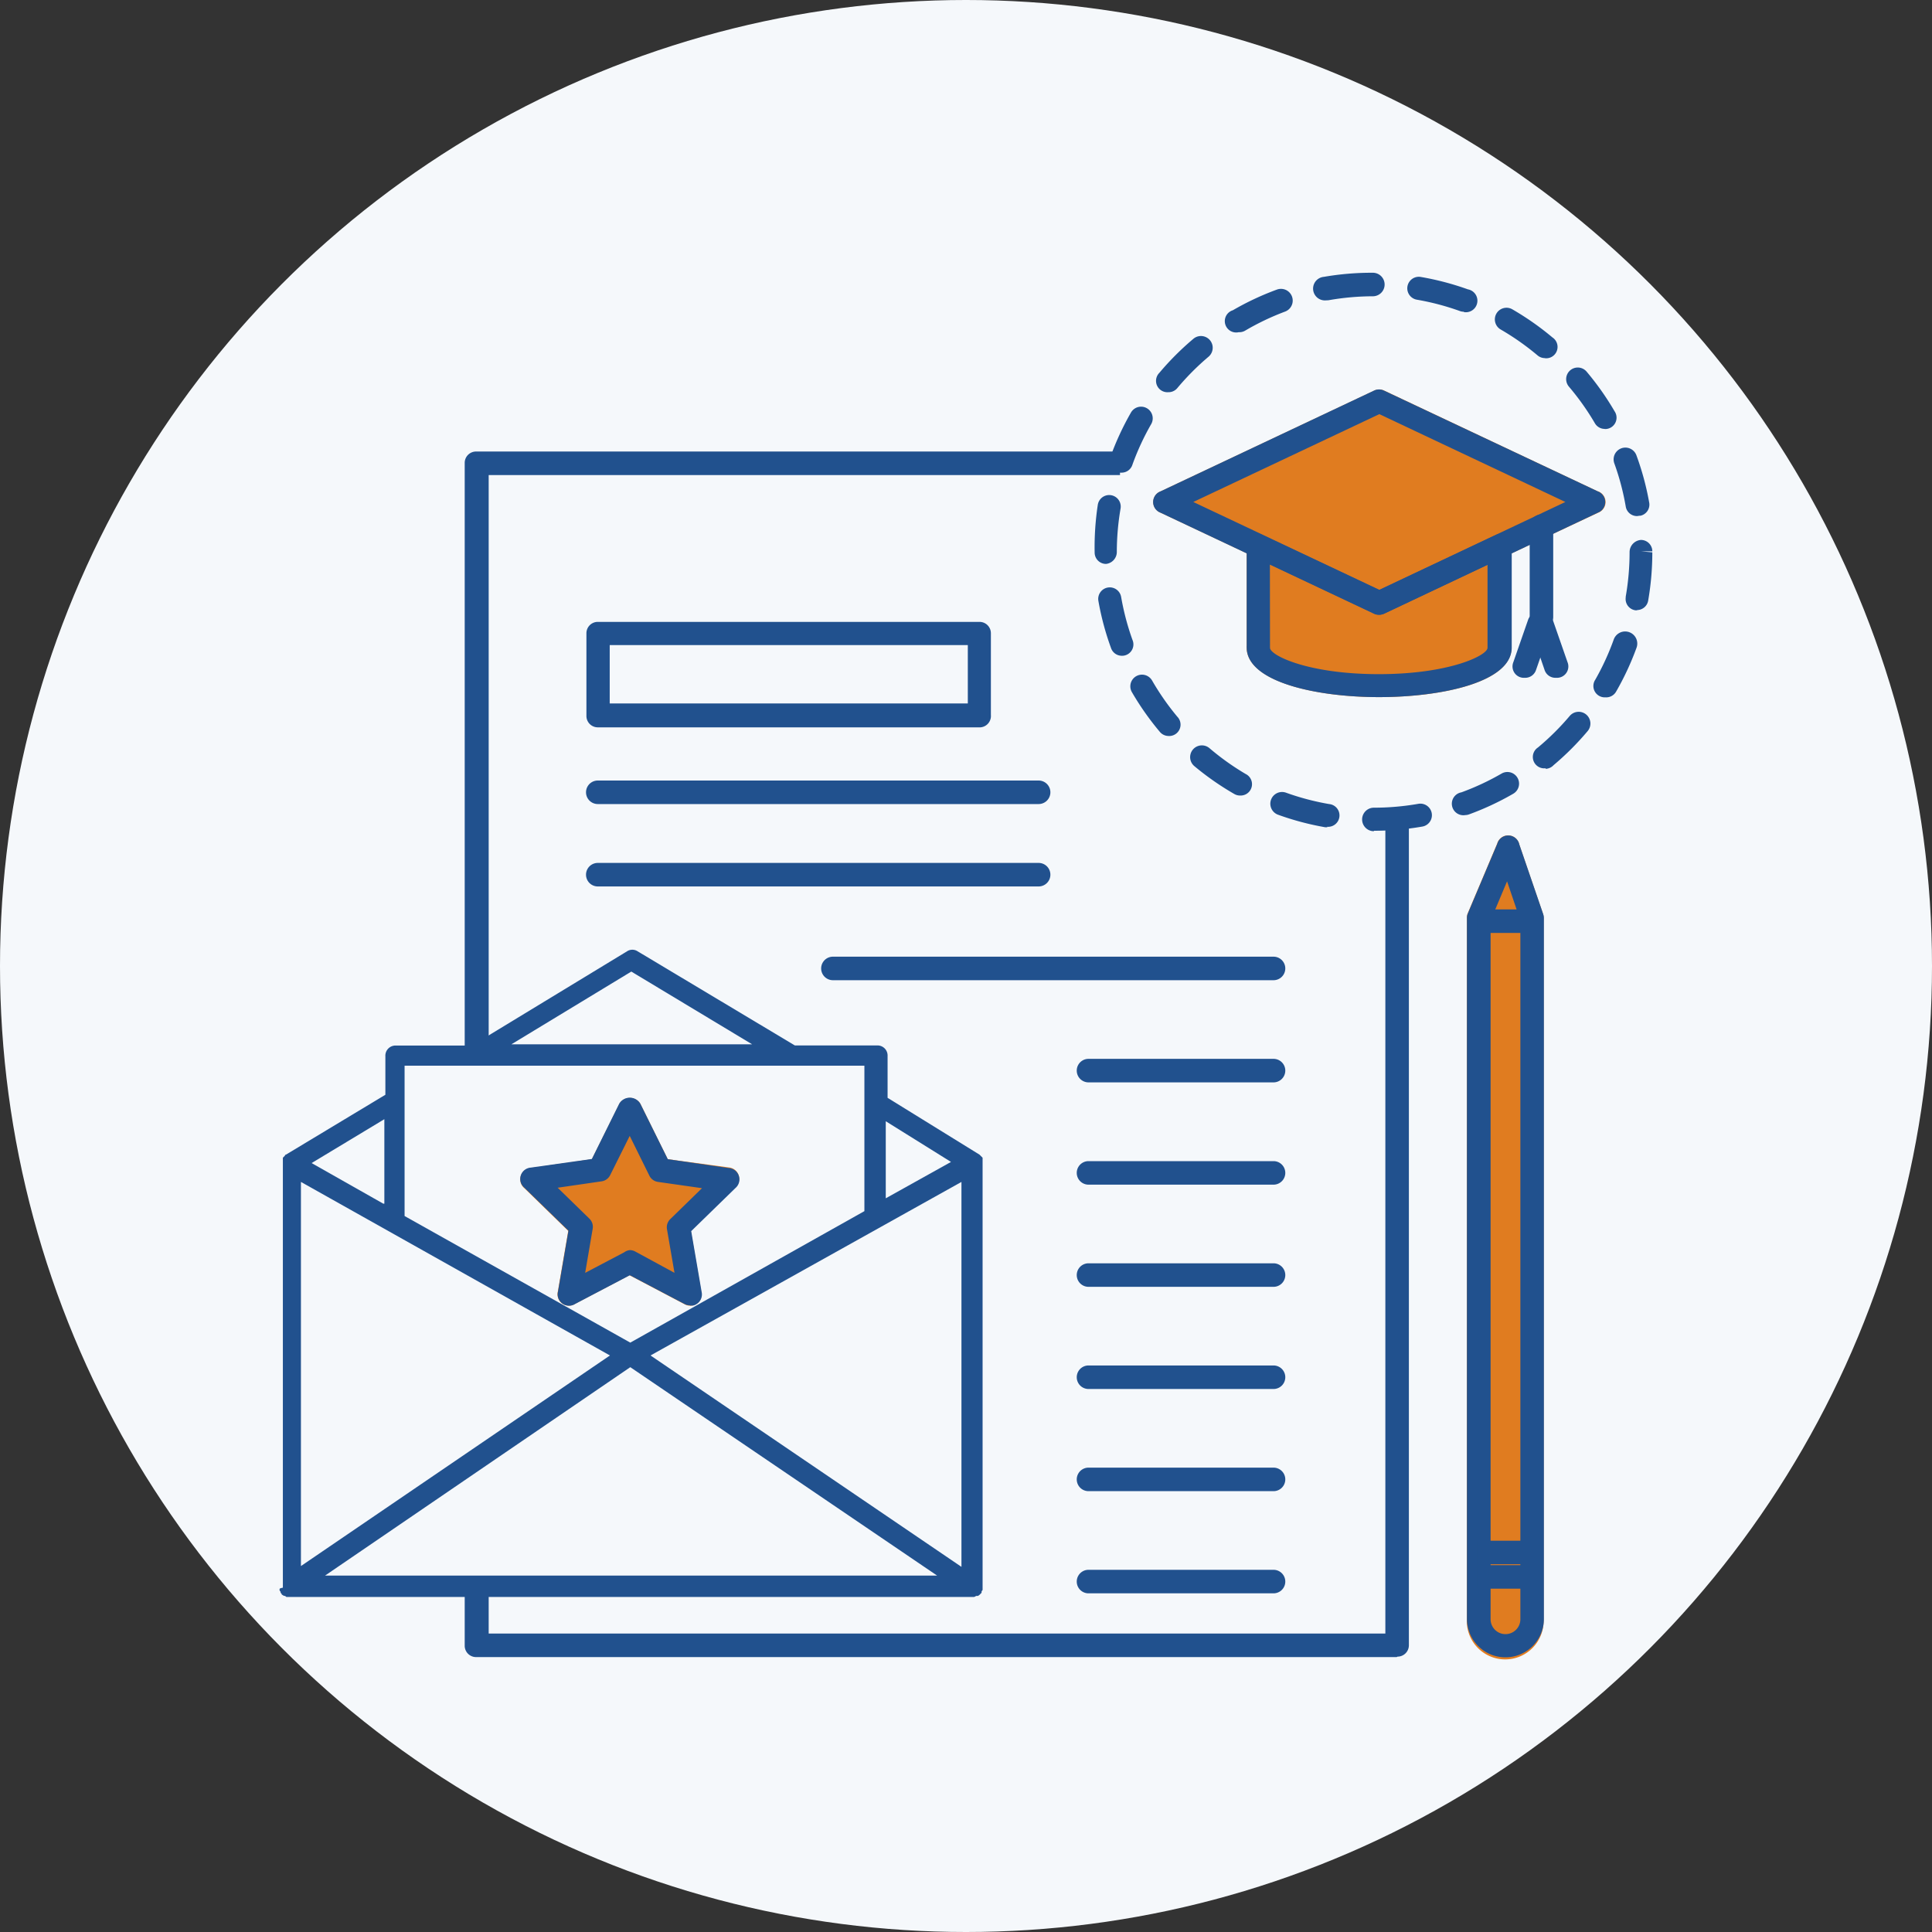 <svg xmlns="http://www.w3.org/2000/svg" viewBox="0 0 170 170"><rect x="0" y="0" width="170" height="170" fill="#333333" stroke="none"/><defs><style>.cls-1{fill:#f5f8fb;}.cls-2{fill:#e07c20;}.cls-3{fill:#21518e;}</style></defs><title>Asset 13</title><g id="Layer_2" data-name="Layer 2"><g id="Layer_1-2" data-name="Layer 1"><circle class="cls-1" cx="85" cy="85" r="85"/><g id="Layer_2-2" data-name="Layer 2"><g id="Layer_1-2-2" data-name="Layer 1-2"><path class="cls-2" d="M135.78,80.43l-2.1-6.13a1,1,0,0,0-1.94-.07l-2.59,6.13a1,1,0,0,0-.08.4v61.69a3.38,3.38,0,1,0,6.75,0V80.77A1,1,0,0,0,135.78,80.43Z"/><path class="cls-2" d="M140.6,43.24,121.8,34.37a1,1,0,0,0-.88,0l-18.8,8.87a1,1,0,0,0,0,1.87l7.57,3.57v8.15a.4.4,0,0,0,0,.12c0,3,6,4.39,11.64,4.39S133,60,133,57V48.69l7.63-3.58a1,1,0,0,0,0-1.87Z"/><path class="cls-2" d="M65,103.43a1,1,0,0,0-.83-.7L58.76,102l-2.41-4.87a1.08,1.08,0,0,0-1.85,0L52.08,102l-5.38.78a1,1,0,0,0-.57,1.76L50,108.31l-.92,5.36a1,1,0,0,0,1.5,1.07l4.81-2.53,4.81,2.53a1,1,0,0,0,1.5-1.09l-.92-5.36,3.89-3.79A1,1,0,0,0,65,103.43Z"/><path class="cls-3" d="M43,92.43H40.89V40.73a1,1,0,0,1,1-1H98.55V41.8H43Z"/><path class="cls-3" d="M122.89,145.81h-81a1,1,0,0,1-1-1v-5H43v3.93h78.9V71.82h2.07v72.95a1,1,0,0,1-1,1Z"/><path class="cls-3" d="M86.19,64H52.6a1,1,0,0,1-1-1V55.72a1,1,0,0,1,1-1H86.19a1,1,0,0,1,1,1v7.19A1,1,0,0,1,86.27,64Zm-32.54-2.1H85.16V56.76H53.65Z"/><path class="cls-3" d="M24.6,139.87c0,.09,0,.09.09.19v.09l.09.09a.09.09,0,0,0,.08.1h0a.33.33,0,0,0,.19.09c.09,0,.09.09.19.09H85.6a.35.35,0,0,0,.28-.09H86c.09,0,.19-.09.28-.19h0l.09-.09v-.09c0-.09.09-.09.09-.19v-38h0l-.09-.09-.09-.09-.09-.09h0l-8.09-5V92.93a.89.89,0,0,0-.84-.94H69.94L56.11,83.71a.85.85,0,0,0-.94,0L41.53,92H34.85a.89.89,0,0,0-.94.94v3.39l-8.75,5.27h0a.09.09,0,0,0-.09.09l-.09.09-.09.09h0v37.83C24.6,139.77,24.6,139.77,24.6,139.87Zm29.07-20.6L26.48,137.8V104ZM84.6,104v33.87L57.24,119.27ZM55.46,120.3l27,18.34H28.6Zm28.22-18.06-5.74,3.2V98.66ZM55.55,85.49l10.63,6.4H45Zm20.51,8.28v12.8l-20.6,11.57L35.6,107V93.77ZM33.72,105.91l-6.3-3.57,6.4-3.86v7.43Z"/><path class="cls-3" d="M60.71,114.86a1,1,0,0,1-.48-.12l-4.81-2.53-4.82,2.53a1,1,0,0,1-1.5-1.09l.92-5.36-3.89-3.79a1,1,0,0,1,.57-1.76l5.38-.76,2.41-4.87a1.08,1.08,0,0,1,1.85,0L58.76,102l5.38.78a1,1,0,0,1,.57,1.76l-3.89,3.79.92,5.36a1,1,0,0,1-.77,1.19l-.23,0ZM55.41,110a1,1,0,0,1,.48.12L59.35,112l-.66-3.83a1,1,0,0,1,.3-.91l2.78-2.71L57.91,104a1,1,0,0,1-.78-.57l-1.72-3.48-1.71,3.43a1,1,0,0,1-.78.57l-3.85.56,2.78,2.71a1,1,0,0,1,.3.91L51.49,112l3.44-1.81A1,1,0,0,1,55.41,110Z"/><path class="cls-3" d="M91.39,70.75H52.6a1,1,0,0,1,0-2.07H91.39a1,1,0,0,1,0,2.07Z"/><path class="cls-3" d="M91.39,78H52.6a1,1,0,0,1,0-2.07H91.39a1,1,0,0,1,0,2.07Z"/><path class="cls-3" d="M112.06,86.25H73.29a1,1,0,1,1,0-2.07h38.77a1,1,0,0,1,0,2.07Z"/><path class="cls-3" d="M112.06,95.24H95.78a1,1,0,0,1,0-2.07h16.28a1,1,0,0,1,0,2.07Z"/><path class="cls-3" d="M112.06,104.24H95.78a1,1,0,0,1,0-2.07h16.28a1,1,0,0,1,0,2.07Z"/><path class="cls-3" d="M112.06,113.23H95.78a1,1,0,0,1,0-2.07h16.28a1,1,0,0,1,0,2.07Z"/><path class="cls-3" d="M112.06,122.22H95.78a1,1,0,0,1,0-2.07h16.28a1,1,0,0,1,0,2.07Z"/><path class="cls-3" d="M112.06,131.21H95.78a1,1,0,0,1,0-2.07h16.28a1,1,0,0,1,0,2.07Z"/><path class="cls-3" d="M112.06,140.2H95.78a1,1,0,0,1,0-2.07h16.28a1,1,0,0,1,0,2.07Z"/><path class="cls-3" d="M120.89,73.14a1,1,0,0,1,0-2.07,22.76,22.76,0,0,0,3.91-.34,1,1,0,0,1,.36,2,24.8,24.8,0,0,1-4.27.37Zm-4.09-.35h-.2a24.52,24.52,0,0,1-4.14-1.1,1,1,0,1,1,.7-1.94h0a22.37,22.37,0,0,0,3.79,1,1,1,0,0,1-.18,2h0Zm12.14-1.07a1,1,0,1,1-.35-2,22.45,22.45,0,0,0,3.55-1.66,1,1,0,0,1,1,1.79,24.53,24.53,0,0,1-3.88,1.81A1,1,0,0,1,128.94,71.72ZM109.12,70a1,1,0,0,1-.52-.14,24.64,24.64,0,0,1-3.51-2.45,1,1,0,1,1,1.33-1.58,22.61,22.61,0,0,0,3.18,2.27,1,1,0,0,1-.48,1.9ZM136,67.6a1,1,0,0,1-.67-1.83A22.67,22.67,0,0,0,138.12,63a1,1,0,1,1,1.58,1.33,24.84,24.84,0,0,1-3,3,1,1,0,0,1-.69.32Zm-33.16-2.84a1,1,0,0,1-.79-.37,24.68,24.68,0,0,1-2.46-3.5,1,1,0,0,1,1.79-1,22.57,22.57,0,0,0,2.21,3.17,1,1,0,0,1-.79,1.7Zm38.42-3.4a1,1,0,0,1-.89-1.55A22.4,22.4,0,0,0,142,56.26,1,1,0,0,1,144,57a24.51,24.51,0,0,1-1.81,3.88A1,1,0,0,1,141.27,61.36ZM98.76,57.7a1,1,0,0,1-1-.68,24.52,24.52,0,0,1-1.11-4.14,1,1,0,1,1,2-.36,22.5,22.5,0,0,0,1,3.79,1,1,0,0,1-1,1.39Zm45.32-4h-.18a1,1,0,0,1-.85-1.13V52.5a22.75,22.75,0,0,0,.34-3.91,1.08,1.08,0,0,1,1-1.08,1,1,0,0,1,1,1h-1l1,.09a24.82,24.82,0,0,1-.37,4.28,1,1,0,0,1-1,.8ZM97.32,49.62a1,1,0,0,1-1-1v0a24.81,24.81,0,0,1,.28-4.22,1,1,0,0,1,2,.35,22.79,22.79,0,0,0-.33,3.86A1.06,1.06,0,0,1,97.32,49.62Zm46.73-4.21a1,1,0,0,1-1-.85,22.29,22.29,0,0,0-1-3.78,1,1,0,1,1,1.94-.72,24.43,24.43,0,0,1,1.12,4.13,1,1,0,0,1-.77,1.19h-.07ZM98.71,41.59a1,1,0,0,1-1-1.39,24.62,24.62,0,0,1,1.8-3.89,1,1,0,0,1,1.79,1,22.49,22.49,0,0,0-1.65,3.56A1,1,0,0,1,98.71,41.59Zm42.51-3.85a1,1,0,0,1-.89-.51,22.7,22.7,0,0,0-2.27-3.2,1,1,0,1,1,1.54-1.34,24.77,24.77,0,0,1,2.47,3.5,1,1,0,0,1-.89,1.56ZM102.8,34.51a1,1,0,0,1-.79-1.7,24.81,24.81,0,0,1,3-3,1,1,0,1,1,1.33,1.58h0a22.65,22.65,0,0,0-2.73,2.74A1,1,0,0,1,102.8,34.51Zm33.15-3a1,1,0,0,1-.66-.24A22.69,22.69,0,0,0,132.06,29a1,1,0,0,1,1-1.79,24.67,24.67,0,0,1,3.54,2.48,1,1,0,0,1-.66,1.83ZM109,29.23a1,1,0,0,1-.52-1.93,24.51,24.51,0,0,1,3.88-1.82,1,1,0,0,1,.71,1.94h0a22.36,22.36,0,0,0-3.5,1.67A1,1,0,0,1,109,29.23Zm19.81-1.8a1,1,0,0,1-.35-.06,22.45,22.45,0,0,0-3.79-1,1,1,0,1,1,.35-2,24.57,24.57,0,0,1,4.14,1.09,1,1,0,0,1-.35,2Zm-12.14-1a1,1,0,0,1-.18-2.07A24.75,24.75,0,0,1,120.8,24h0a1,1,0,1,1,0,2.07,22.72,22.72,0,0,0-3.91.35Z"/><path class="cls-3" d="M121.34,54.08a1,1,0,0,1-.44-.1l-18.79-8.87a1,1,0,0,1,0-1.87l18.79-8.87a1,1,0,0,1,.88,0l18.82,8.87a1,1,0,0,1,0,1.87L121.8,54A1,1,0,0,1,121.34,54.08ZM105,44.17l16.37,7.73,16.37-7.73-16.37-7.73Z"/><path class="cls-3" d="M121.34,61.34c-5.6,0-11.64-1.36-11.64-4.36a.4.4,0,0,1,0-.12v-8.8a1,1,0,0,1,1.48-.94l10.18,4.8,10.18-4.81a1,1,0,0,1,1.48.94V57C133,60,126.94,61.34,121.34,61.34Zm-9.59-4.57V57c0,.67,3.35,2.32,9.57,2.32s9.57-1.65,9.57-2.32V49.69L121.77,54a1,1,0,0,1-.88,0l-9.15-4.32Z"/><path class="cls-3" d="M135.6,55.3a1,1,0,0,1-1-1v-8a1,1,0,1,1,2.07,0v8a1,1,0,0,1-1,1Z"/><path class="cls-3" d="M134.16,59.64a1,1,0,0,1-1-1.37l1.32-3.79a1.06,1.06,0,0,1,2,.68h0L135.14,59A1,1,0,0,1,134.16,59.64Z"/><path class="cls-3" d="M136.91,59.64a1,1,0,0,1-1-.69l-1.3-3.79a1.06,1.06,0,0,1,2-.68h0l1.32,3.79a1,1,0,0,1-1,1.37Z"/><path class="cls-3" d="M132.46,145.83a3.38,3.38,0,0,1-3.38-3.38V80.77a1,1,0,0,1,.08-.4l2.59-6.13a1,1,0,0,1,1.94.07l2.1,6.13a1,1,0,0,1,.06.34v61.69A3.38,3.38,0,0,1,132.46,145.83ZM131.16,81v61.48a1.31,1.31,0,0,0,2.62,0V81l-1.17-3.45Z"/><rect class="cls-3" x="129.96" y="137.72" width="4.62" height="2.07"/><rect class="cls-3" x="129.96" y="135.57" width="4.84" height="2.07"/><rect class="cls-3" x="129.96" y="80.02" width="5.16" height="2.07"/></g></g></g></g></svg>